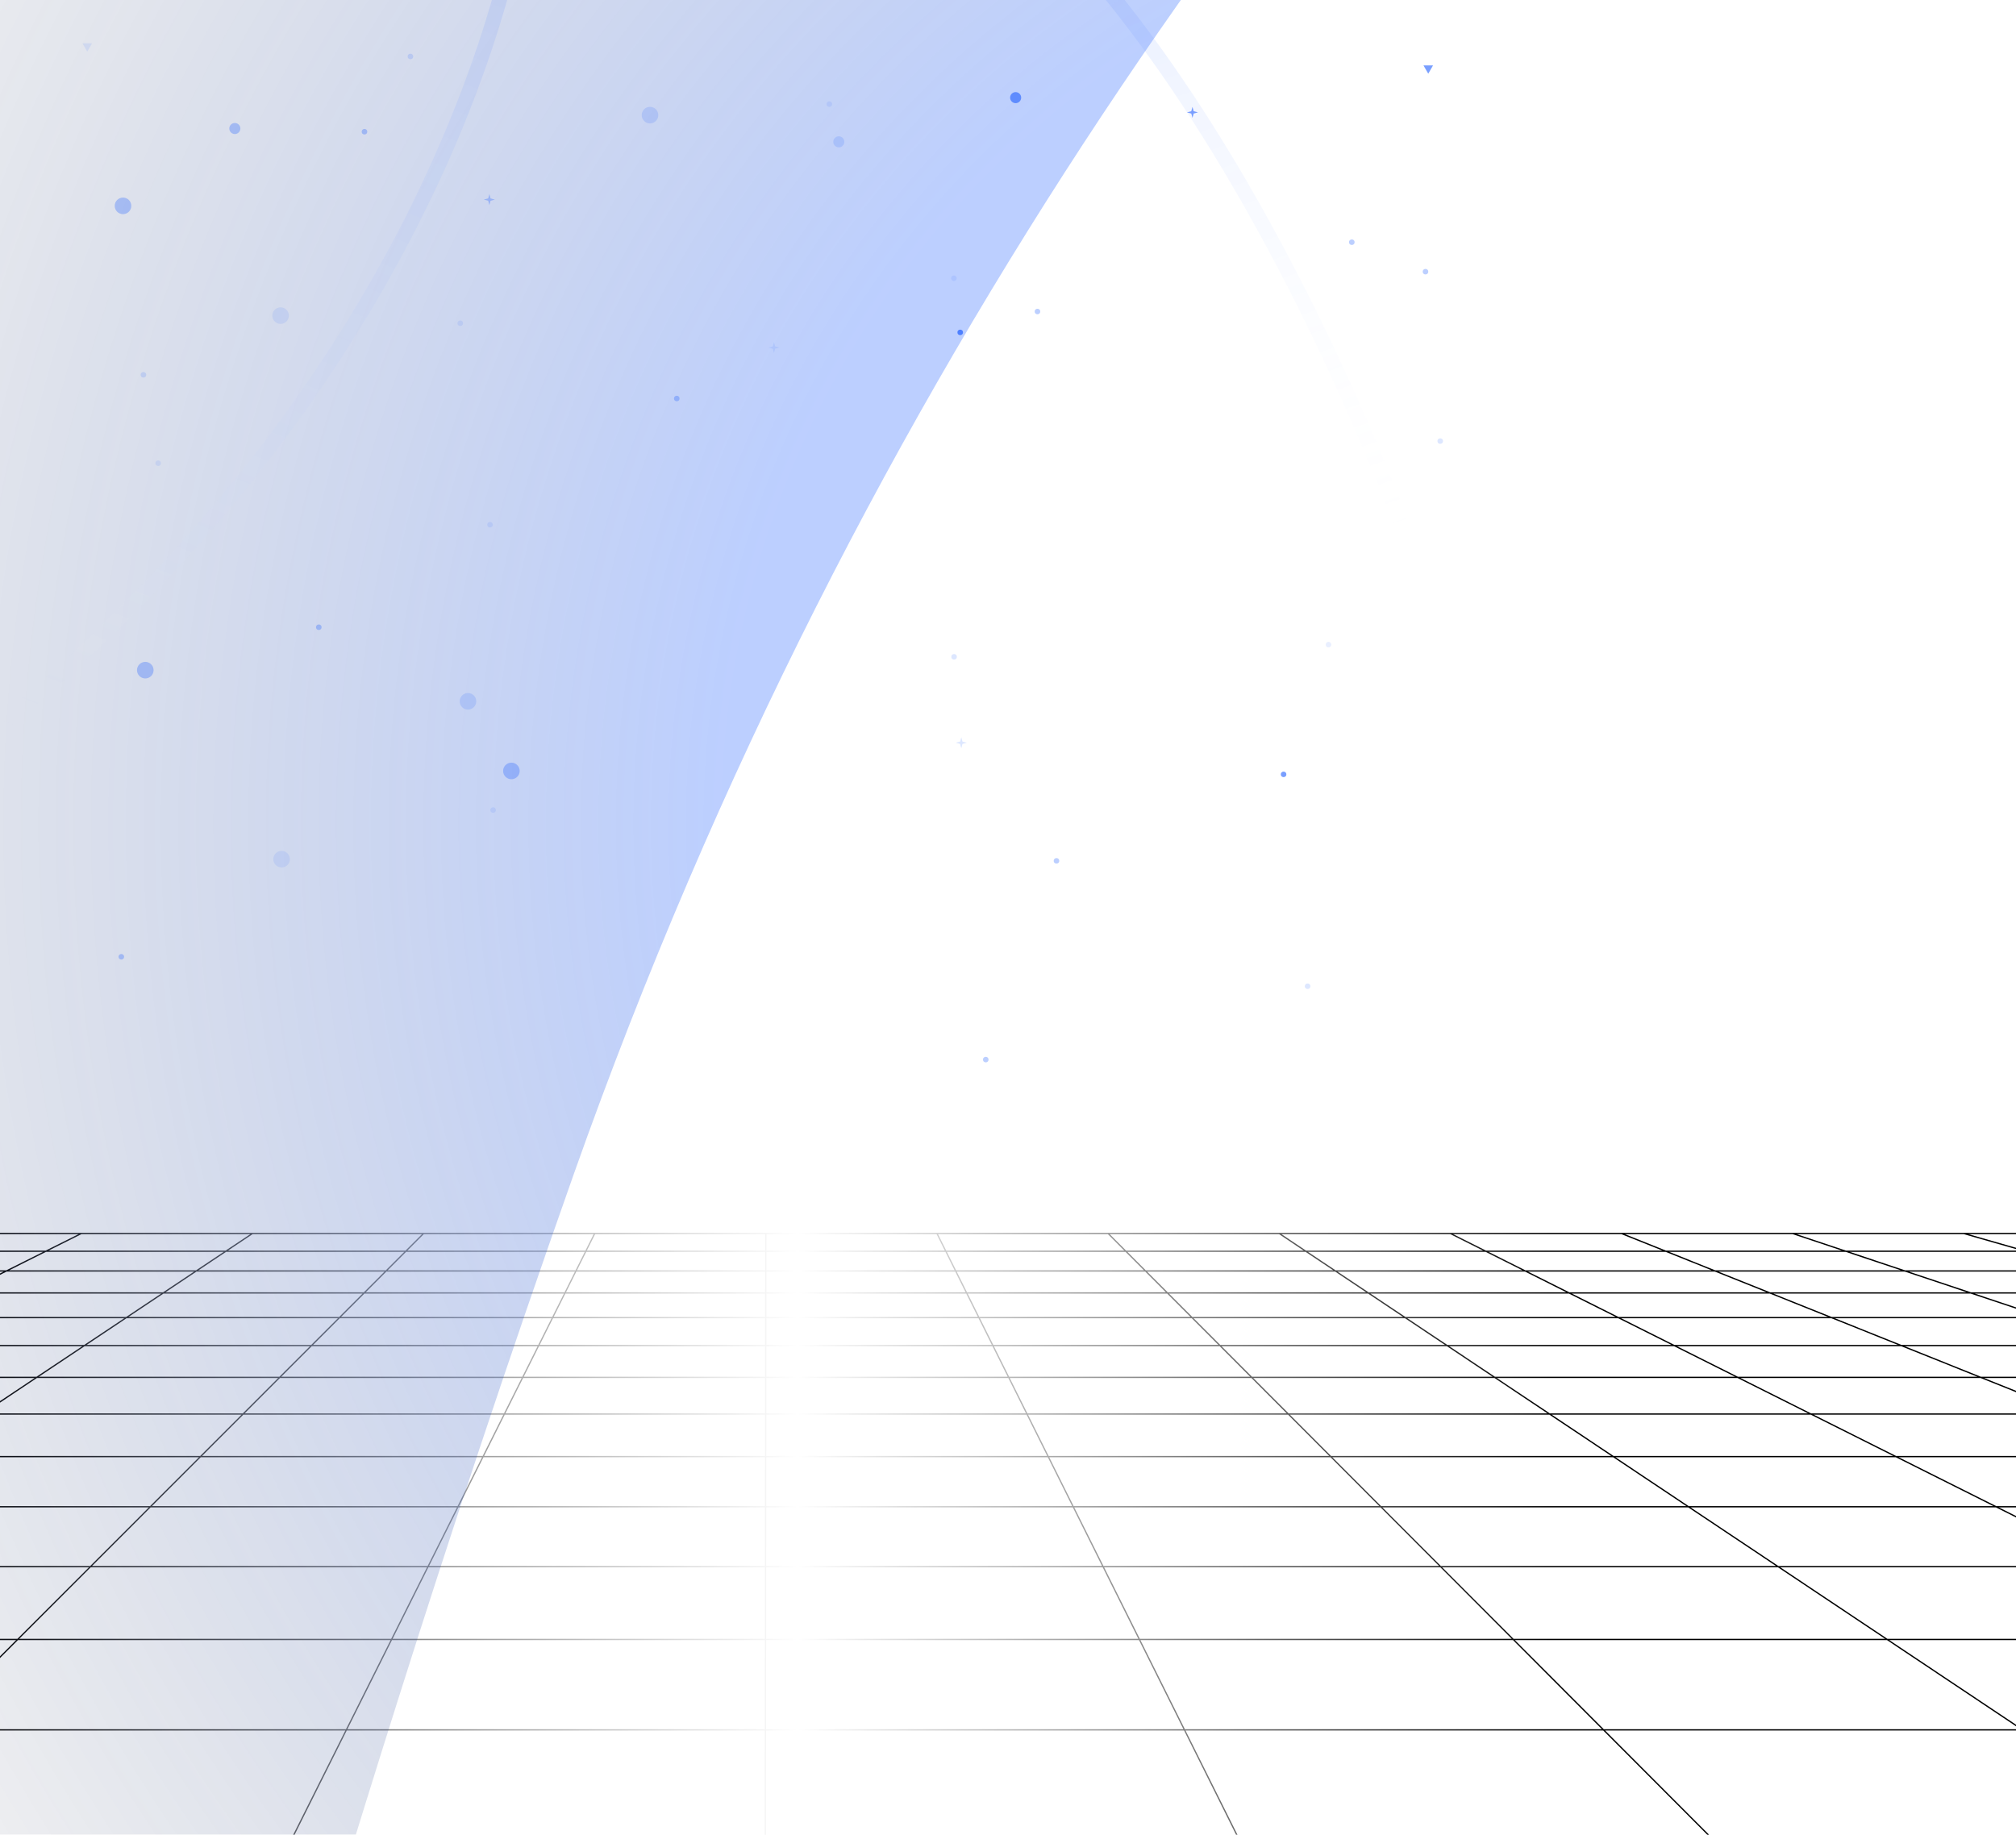 <svg width="624" height="568" viewBox="0 0 624 568" fill="none" xmlns="http://www.w3.org/2000/svg">
<path d="M131.114 381.665H752.816C752.926 381.665 753.015 381.755 753.015 381.865C753.014 381.975 752.926 382.064 752.816 382.064H715.572L738.5 387.167H752.816C752.926 387.167 753.015 387.257 753.015 387.367C753.015 387.477 752.926 387.566 752.816 387.566H740.295L752.859 390.362C752.966 390.386 753.034 390.493 753.01 390.6C752.986 390.708 752.879 390.776 752.772 390.752L738.456 387.566H684.386L707.17 393.27H752.816C752.926 393.271 753.015 393.36 753.015 393.47C753.014 393.58 752.925 393.669 752.816 393.67H708.766L734.362 400.078H752.816C752.926 400.078 753.015 400.168 753.015 400.278C753.015 400.388 752.925 400.477 752.816 400.477H735.957L752.863 404.71C752.97 404.736 753.036 404.845 753.009 404.952C752.982 405.059 752.874 405.124 752.767 405.097L734.313 400.477H673.588L698.899 407.72H752.816C752.925 407.721 753.015 407.811 753.015 407.921C753.015 408.031 752.926 408.12 752.816 408.12H700.294L729.106 416.365H752.816C752.926 416.365 753.015 416.455 753.015 416.565C753.015 416.675 752.926 416.764 752.816 416.764H730.501L752.87 423.166C752.976 423.196 753.037 423.307 753.007 423.413C752.977 423.519 752.867 423.58 752.761 423.55L729.051 416.764H660.013L688.347 426.224H752.816C752.926 426.225 753.015 426.315 753.015 426.425C753.015 426.535 752.926 426.624 752.816 426.624H689.543L722.314 437.565H752.816C752.926 437.565 753.015 437.655 753.015 437.765C753.014 437.875 752.925 437.964 752.816 437.965H723.51L752.879 447.77C752.983 447.805 753.039 447.918 753.005 448.022C752.97 448.127 752.857 448.183 752.752 448.148L722.25 437.965H642.445L674.359 450.751H752.816C752.926 450.751 753.015 450.841 753.015 450.951C753.015 451.061 752.926 451.15 752.816 451.15H675.357L713.101 466.272H752.816C752.926 466.272 753.015 466.362 753.015 466.472C753.015 466.582 752.926 466.671 752.816 466.672H714.098L752.89 482.214C752.992 482.255 753.042 482.371 753.001 482.473C752.96 482.576 752.844 482.625 752.741 482.584L713.025 466.672H618.686L654.911 484.816H752.816C752.926 484.816 753.015 484.906 753.015 485.016C753.014 485.126 752.925 485.215 752.816 485.216H655.709L699.913 507.356H752.816C752.926 507.356 753.015 507.446 753.015 507.556C753.015 507.666 752.925 507.755 752.816 507.756H700.711L752.905 533.898C753.004 533.948 753.043 534.068 752.994 534.167C752.945 534.265 752.825 534.305 752.727 534.256L699.818 507.756H584.792L626.089 535.339H752.816C752.926 535.339 753.015 535.429 753.015 535.539C753.015 535.649 752.925 535.738 752.816 535.738H626.687L679.487 571.005H752.816C752.926 571.005 753.015 571.095 753.015 571.205C753.015 571.315 752.926 571.404 752.816 571.404H680.085L749.88 618.021H752.816C752.926 618.021 753.015 618.111 753.015 618.221C753.015 618.331 752.925 618.42 752.816 618.421H750.478L752.927 620.056C753.018 620.118 753.042 620.241 752.982 620.333C752.92 620.424 752.797 620.449 752.705 620.388L749.759 618.421H579.311L643.592 682.84H752.816C752.926 682.84 753.015 682.93 753.015 683.04C753.015 683.15 752.926 683.239 752.816 683.239H643.99L751.851 791.332C751.868 791.349 751.88 791.369 751.89 791.39C751.902 791.416 751.909 791.444 751.909 791.474C751.909 791.504 751.9 791.531 751.889 791.556C751.881 791.573 751.87 791.588 751.858 791.602C751.851 791.61 751.844 791.617 751.836 791.624C751.823 791.634 751.81 791.643 751.796 791.65C751.77 791.663 751.741 791.673 751.71 791.674H-278.319C-278.35 791.674 -278.379 791.665 -278.405 791.653C-278.426 791.644 -278.445 791.631 -278.462 791.614C-278.485 791.591 -278.499 791.562 -278.509 791.533C-278.513 791.52 -278.516 791.506 -278.517 791.492C-278.519 791.478 -278.518 791.465 -278.516 791.452C-278.515 791.44 -278.513 791.428 -278.51 791.417C-278.501 791.386 -278.486 791.356 -278.462 791.332L-170.417 683.239H-278.539C-278.649 683.239 -278.738 683.15 -278.738 683.04C-278.738 682.93 -278.649 682.84 -278.539 682.84H-170.017L-105.627 618.421H-276.074L-278.43 619.992C-278.521 620.053 -278.645 620.029 -278.706 619.937C-278.767 619.846 -278.742 619.721 -278.65 619.66L-276.793 618.421H-278.539C-278.649 618.421 -278.738 618.331 -278.738 618.221C-278.738 618.111 -278.649 618.021 -278.539 618.021H-276.194L-206.319 571.404H-278.539C-278.649 571.404 -278.738 571.315 -278.738 571.205C-278.738 571.095 -278.649 571.005 -278.539 571.005H-205.72L-152.858 535.738H-278.539C-278.649 535.738 -278.738 535.649 -278.738 535.539C-278.738 535.429 -278.649 535.339 -278.539 535.339H-152.26L-110.915 507.756H-225.942L-278.45 534.032C-278.549 534.081 -278.668 534.041 -278.718 533.943C-278.767 533.845 -278.726 533.725 -278.628 533.676L-226.833 507.756H-278.539C-278.649 507.756 -278.738 507.666 -278.738 507.556C-278.738 507.446 -278.649 507.356 -278.539 507.356H-226.035L-181.792 485.216H-278.539C-278.649 485.216 -278.738 485.126 -278.738 485.016C-278.738 484.906 -278.649 484.816 -278.539 484.816H-180.994L-144.736 466.672H-239.069L-278.465 482.445C-278.567 482.486 -278.684 482.436 -278.725 482.334C-278.765 482.232 -278.715 482.116 -278.613 482.075L-240.142 466.672H-278.539C-278.649 466.672 -278.738 466.583 -278.738 466.472C-278.738 466.362 -278.649 466.272 -278.539 466.272H-239.144L-201.376 451.15H-278.539C-278.649 451.15 -278.738 451.061 -278.738 450.951C-278.738 450.841 -278.649 450.751 -278.539 450.751H-200.379L-168.444 437.965H-248.258L-278.476 448.048C-278.581 448.083 -278.694 448.026 -278.729 447.922C-278.764 447.817 -278.708 447.705 -278.603 447.67L-249.517 437.965H-278.539C-278.649 437.965 -278.738 437.875 -278.738 437.765C-278.738 437.655 -278.649 437.565 -278.539 437.565H-248.321L-215.53 426.624H-278.539C-278.649 426.624 -278.738 426.535 -278.738 426.425C-278.738 426.314 -278.649 426.224 -278.539 426.224H-214.333L-185.981 416.764H-255.024L-278.485 423.474C-278.591 423.505 -278.702 423.444 -278.732 423.338C-278.763 423.232 -278.701 423.121 -278.595 423.091L-256.476 416.764H-278.539C-278.649 416.764 -278.738 416.675 -278.738 416.565C-278.738 416.455 -278.649 416.365 -278.539 416.365H-255.08L-226.252 408.12H-278.539C-278.649 408.12 -278.738 408.031 -278.738 407.921C-278.738 407.811 -278.649 407.72 -278.539 407.72H-224.855L-199.53 400.477H-260.248L-278.491 405.043C-278.598 405.069 -278.707 405.004 -278.733 404.897C-278.76 404.791 -278.695 404.683 -278.589 404.656L-261.891 400.477H-278.539C-278.649 400.477 -278.738 400.388 -278.738 400.278C-278.738 400.168 -278.649 400.078 -278.539 400.078H-260.295L-234.688 393.67H-278.539C-278.649 393.67 -278.738 393.58 -278.738 393.47C-278.738 393.36 -278.649 393.27 -278.539 393.27H-233.093L-210.3 387.566H-264.372L-278.497 390.709C-278.604 390.732 -278.711 390.665 -278.735 390.557C-278.759 390.45 -278.691 390.343 -278.583 390.319L-266.211 387.566H-278.539C-278.649 387.566 -278.738 387.477 -278.738 387.367C-278.738 387.257 -278.649 387.167 -278.539 387.167H-264.416L-241.483 382.064H-278.539C-278.649 382.064 -278.738 381.975 -278.738 381.865C-278.738 381.755 -278.649 381.665 -278.539 381.665H-239.674C-239.668 381.664 -239.662 381.665 -239.656 381.665H131.105C131.108 381.665 131.111 381.665 131.114 381.665ZM-277.839 791.274H-20.938L33.103 683.239H-169.85L-277.839 791.274ZM-20.491 791.274H236.493L236.587 683.239H33.55L-20.491 791.274ZM236.893 791.274H493.881L440.026 683.239H236.986L236.893 791.274ZM494.326 791.274H751.229L643.426 683.239H440.472L494.326 791.274ZM-169.451 682.84H33.303L65.526 618.421H-105.06L-169.451 682.84ZM33.749 682.84H236.587L236.643 618.421H65.973L33.749 682.84ZM236.986 682.84H439.827L407.715 618.421H237.042L236.986 682.84ZM440.273 682.84H643.027L578.747 618.421H408.16L440.273 682.84ZM-205.6 571.404L-275.475 618.021H-105.227L-58.631 571.404H-205.6ZM-58.064 571.404L-104.661 618.021H65.726L89.044 571.404H-58.064ZM89.49 571.404L66.172 618.021H236.643L236.683 571.404H89.49ZM237.082 571.404L237.042 618.021H407.516L384.278 571.404H237.082ZM384.724 571.404L407.961 618.021H578.349L531.832 571.404H384.724ZM532.396 571.404L578.912 618.021H749.161L679.366 571.404H532.396ZM-205.001 571.005H-58.231L-22.98 535.738H-152.14L-205.001 571.005ZM-57.665 571.005H89.244L106.885 535.738H-22.414L-57.665 571.005ZM89.691 571.005H236.684L236.714 535.738H107.331L89.691 571.005ZM237.083 571.005H384.079L366.499 535.738H237.113L237.083 571.005ZM384.525 571.005H531.433L496.242 535.738H366.944L384.525 571.005ZM531.996 571.005H678.769L625.968 535.738H496.806L531.996 571.005ZM-151.541 535.339H-22.581L4.989 507.756H-110.196L-151.541 535.339ZM-22.015 535.339H107.084L120.882 507.756H5.556L-22.015 535.339ZM107.53 535.339H236.714L236.738 507.756H121.328L107.53 535.339ZM237.113 535.339H366.3L352.55 507.756H237.138L237.113 535.339ZM366.745 535.339H495.843L468.319 507.756H352.995L366.745 535.339ZM496.406 535.339H625.369L584.072 507.756H468.883L496.406 535.339ZM-225.144 507.356H-110.316L-77.129 485.216H-180.901L-225.144 507.356ZM-109.598 507.356H5.389L27.52 485.216H-76.41L-109.598 507.356ZM5.955 507.356H121.082L132.157 485.216H28.086L5.955 507.356ZM121.528 507.356H236.738L236.758 485.216H132.604L121.528 507.356ZM237.138 507.356H352.351L341.314 485.216H237.157L237.138 507.356ZM352.796 507.356H467.921L445.828 485.216H341.759L352.796 507.356ZM468.484 507.356H583.474L550.325 485.216H446.392L468.484 507.356ZM584.193 507.356H699.021L654.817 485.216H551.045L584.193 507.356ZM-180.103 484.816H-76.53L-49.333 466.672H-143.846L-180.103 484.816ZM-75.811 484.816H27.919L46.056 466.672H-48.614L-75.811 484.816ZM28.485 484.816H132.358L141.434 466.672H46.622L28.485 484.816ZM132.804 484.816H236.758L236.774 466.672H141.88L132.804 484.816ZM237.157 484.816H341.114L332.069 466.672H237.173L237.157 484.816ZM341.56 484.816H445.43L427.324 466.672H332.515L341.56 484.816ZM445.993 484.816H549.728L522.562 466.672H427.888L445.993 484.816ZM550.447 484.816H654.02L617.793 466.672H523.281L550.447 484.816ZM-238.071 466.272H-143.938L-113.721 451.15H-200.303L-238.071 466.272ZM-143.048 466.272H-48.734L-26.067 451.15H-112.83L-143.048 466.272ZM-48.016 466.272H46.455L61.57 451.15H-25.349L-48.016 466.272ZM47.022 466.272H141.633L149.197 451.15H62.137L47.022 466.272ZM142.079 466.272H236.775L236.787 451.15H149.644L142.079 466.272ZM237.174 466.272H331.87L324.332 451.15H237.187L237.174 466.272ZM332.316 466.272H426.926L411.836 451.15H324.777L332.316 466.272ZM427.489 466.272H521.964L499.323 451.15H412.4L427.489 466.272ZM522.684 466.272H616.995L586.804 451.15H500.043L522.684 466.272ZM617.888 466.272H712.027L674.283 451.15H587.696L617.888 466.272ZM-199.306 450.751H-112.923L-87.373 437.965H-167.371L-199.306 450.751ZM-112.031 450.751H-25.469L-6.304 437.965H-86.481L-112.031 450.751ZM-24.75 450.751H61.97L74.75 437.965H-5.585L-24.75 450.751ZM62.536 450.751H149.398L155.793 437.965H75.317L62.536 450.751ZM149.844 450.751H236.788L236.799 437.965H156.239L149.844 450.751ZM237.188 450.751H324.133L317.759 437.965H237.198L237.188 450.751ZM324.578 450.751H411.438L398.679 437.965H318.204L324.578 450.751ZM412.001 450.751H498.726L479.582 437.965H399.242L412.001 450.751ZM499.445 450.751H586.007L560.479 437.965H480.302L499.445 450.751ZM586.9 450.751H673.286L641.372 437.965H561.371L586.9 450.751ZM-247.06 437.565H-167.447L-140.12 426.624H-214.269L-247.06 437.565ZM-166.373 437.565H-86.575L-64.711 426.624H-139.046L-166.373 437.565ZM-85.683 437.565H-5.705L10.695 426.624H-63.819L-85.683 437.565ZM-4.986 437.565H75.15L86.086 426.624H11.414L-4.986 437.565ZM75.716 437.565H155.993L161.466 426.624H86.653L75.716 437.565ZM156.439 437.565H236.8L236.809 426.624H161.911L156.439 437.565ZM237.199 437.565H317.56L312.106 426.624H237.208L237.199 437.565ZM318.005 437.565H398.28L387.362 426.624H312.551L318.005 437.565ZM398.844 437.565H478.984L462.604 426.624H387.926L398.844 437.565ZM479.704 437.565H559.681L537.836 426.624H463.323L479.704 437.565ZM560.573 437.565H640.375L613.066 426.624H538.729L560.573 437.565ZM641.448 437.565H721.054L688.282 426.624H614.139L641.448 437.565ZM-213.072 426.224H-139.123L-115.496 416.764H-184.721L-213.072 426.224ZM-138.049 426.224H-63.913L-45.01 416.764H-114.422L-138.049 426.224ZM-63.021 426.224H11.294L25.474 416.764H-44.118L-63.021 426.224ZM12.013 426.224H86.486L95.942 416.764H26.192L12.013 426.224ZM87.052 426.224H161.666L166.398 416.764H96.508L87.052 426.224ZM162.111 426.224H236.81L236.817 416.764H166.843L162.111 426.224ZM237.209 426.224H311.906L307.191 416.764H237.217L237.209 426.224ZM312.352 426.224H386.964L377.524 416.764H307.636L312.352 426.224ZM387.527 426.224H462.005L447.842 416.764H378.088L387.527 426.224ZM462.725 426.224H537.038L518.151 416.764H448.562L462.725 426.224ZM537.931 426.224H612.068L588.456 416.764H519.044L537.931 426.224ZM613.142 426.224H687.086L658.752 416.764H589.529L613.142 426.224ZM-253.628 416.365H-184.785L-160.074 408.12H-224.799L-253.628 416.365ZM-183.524 416.365H-114.498L-93.905 408.12H-158.813L-183.524 416.365ZM-113.424 416.365H-44.211L-27.735 408.12H-92.831L-113.424 416.365ZM-43.319 416.365H26.072L38.431 408.12H-26.844L-43.319 416.365ZM26.791 416.365H96.341L104.582 408.12H39.15L26.791 416.365ZM96.907 416.365H166.598L170.722 408.12H105.149L96.907 416.365ZM167.043 416.365H236.818L236.825 408.12H171.167L167.043 416.365ZM237.218 416.365H306.991L302.881 408.12H237.225L237.218 416.365ZM307.438 416.365H377.125L368.898 408.12H303.327L307.438 416.365ZM377.69 416.365H447.244L434.9 408.12H369.462L377.69 416.365ZM447.964 416.365H517.355L500.893 408.12H435.619L447.964 416.365ZM518.247 416.365H587.46L566.88 408.12H501.785L518.247 416.365ZM588.533 416.365H657.556L632.86 408.12H567.953L588.533 416.365ZM658.817 416.365H727.654L698.843 408.12H634.121L658.817 416.365ZM-223.402 407.72H-158.878L-137.17 400.477H-198.077L-223.402 407.72ZM-157.616 407.72H-92.908L-74.817 400.477H-135.908L-157.616 407.72ZM-91.834 407.72H-26.937L-12.464 400.477H-73.743L-91.834 407.72ZM-26.045 407.72H39.03L49.887 400.477H-11.571L-26.045 407.72ZM39.749 407.72H104.981L112.221 400.477H50.606L39.749 407.72ZM105.547 407.72H170.922L174.545 400.477H112.787L105.547 407.72ZM171.367 407.72H236.826L236.832 400.477H174.99L171.367 407.72ZM237.226 407.72H302.682L299.071 400.477H237.232L237.226 407.72ZM303.128 407.72H368.499L361.272 400.477H299.518L303.128 407.72ZM369.064 407.72H434.302L423.457 400.477H361.836L369.064 407.72ZM435.022 407.72H500.095L485.634 400.477H424.177L435.022 407.72ZM500.987 407.72H565.883L547.804 400.477H486.526L500.987 407.72ZM566.957 407.72H631.664L609.97 400.477H548.878L566.957 407.72ZM632.925 407.72H697.446L672.136 400.477H611.231L632.925 407.72ZM-258.652 400.078H-198.134L-175.728 393.67H-233.046L-258.652 400.078ZM-196.681 400.078H-135.974L-116.768 393.67H-174.275L-196.681 400.078ZM-134.711 400.078H-73.82L-57.815 393.67H-115.506L-134.711 400.078ZM-72.745 400.078H-11.666L1.14 393.67H-56.74L-72.745 400.078ZM-10.773 400.078H50.486L60.091 393.67H2.032L-10.773 400.078ZM51.204 400.078H112.62L119.025 393.67H60.81L51.204 400.078ZM113.187 400.078H174.745L177.951 393.67H119.592L113.187 400.078ZM175.191 400.078H236.832L236.838 393.67H178.397L175.191 400.078ZM237.232 400.078H298.872L295.678 393.67H237.237L237.232 400.078ZM299.318 400.078H360.873L354.479 393.67H296.124L299.318 400.078ZM361.438 400.078H422.859L413.265 393.67H355.043L361.438 400.078ZM423.579 400.078H484.836L472.042 393.67H413.984L423.579 400.078ZM485.73 400.078H546.807L530.812 393.67H472.936L485.73 400.078ZM547.881 400.078H608.774L589.58 393.67H531.886L547.881 400.078ZM610.034 400.078H670.74L648.347 393.67H590.841L610.034 400.078ZM672.192 400.078H732.718L707.122 393.67H649.8L672.192 400.078ZM-231.45 393.27H-174.332L-154.389 387.566H-208.657L-231.45 393.27ZM-172.879 393.27H-115.571L-98.477 387.566H-152.934L-172.879 393.27ZM-114.308 393.27H-56.817L-42.571 387.566H-97.214L-114.308 393.27ZM-55.742 393.27H1.938L13.336 387.566H-41.496L-55.742 393.27ZM2.83 393.27H60.69L69.239 387.566H14.229L2.83 393.27ZM61.408 393.27H119.425L125.127 387.566H69.958L61.408 393.27ZM119.991 393.27H178.15L181.004 387.566H125.692L119.991 393.27ZM178.596 393.27H236.838L236.843 387.566H181.449L178.596 393.27ZM237.237 393.27H295.479L292.635 387.566H237.242L237.237 393.27ZM295.925 393.27H354.08L348.389 387.566H293.081L295.925 393.27ZM354.645 393.27H412.667L404.127 387.566H348.952L354.645 393.27ZM413.387 393.27H471.244L459.856 387.566H404.847L413.387 393.27ZM472.138 393.27H529.815L515.577 387.566H460.749L472.138 393.27ZM530.889 393.27H588.384L571.299 387.566H516.651L530.889 393.27ZM589.645 393.27H646.951L627.019 387.566H572.561L589.645 393.27ZM648.404 393.27H705.526L682.743 387.566H628.472L648.404 393.27ZM-262.576 387.167H-208.704L-188.314 382.064H-239.641L-262.576 387.167ZM-207.06 387.167H-152.992L-135.152 382.064H-186.672L-207.06 387.167ZM-151.538 387.167H-97.279L-81.987 382.064H-133.697L-151.538 387.167ZM-96.016 387.167H-41.573L-28.83 382.064H-80.725L-96.016 387.167ZM-40.498 387.167H14.134L24.33 382.064H-27.754L-40.498 387.167ZM15.027 387.167H69.838L77.486 382.064H25.223L15.027 387.167ZM70.558 387.167H125.525L130.626 382.064H78.206L70.558 387.167ZM126.092 387.167H181.203L183.756 382.064H131.192L126.092 387.167ZM181.649 387.167H236.843L236.848 382.064H184.201L181.649 387.167ZM237.242 387.167H292.436L289.893 382.064H237.247L237.242 387.167ZM292.882 387.167H347.99L342.899 382.064H290.339L292.882 387.167ZM348.554 387.167H403.528L395.889 382.064H343.462L348.554 387.167ZM404.248 387.167H459.059L448.871 382.064H396.609L404.248 387.167ZM459.952 387.167H514.58L501.844 382.064H449.765L459.952 387.167ZM515.654 387.167H570.103L554.819 382.064H502.919L515.654 387.167ZM571.364 387.167H625.623L607.792 382.064H556.081L571.364 387.167ZM627.076 387.167H681.148L660.767 382.064H609.246L627.076 387.167ZM682.79 387.167H736.661L713.731 382.064H662.409L682.79 387.167Z" fill="url(#paint0_linear_1084_2725)" fill-opacity="0.7"/>
<path d="M131.114 381.665H752.816C752.926 381.665 753.015 381.755 753.015 381.865C753.014 381.975 752.926 382.064 752.816 382.064H715.572L738.5 387.167H752.816C752.926 387.167 753.015 387.257 753.015 387.367C753.015 387.477 752.926 387.566 752.816 387.566H740.295L752.859 390.362C752.966 390.386 753.034 390.493 753.01 390.6C752.986 390.708 752.879 390.776 752.772 390.752L738.456 387.566H684.386L707.17 393.27H752.816C752.926 393.271 753.015 393.36 753.015 393.47C753.014 393.58 752.925 393.669 752.816 393.67H708.766L734.362 400.078H752.816C752.926 400.078 753.015 400.168 753.015 400.278C753.015 400.388 752.925 400.477 752.816 400.477H735.957L752.863 404.71C752.97 404.736 753.036 404.845 753.009 404.952C752.982 405.059 752.874 405.124 752.767 405.097L734.313 400.477H673.588L698.899 407.72H752.816C752.925 407.721 753.015 407.811 753.015 407.921C753.015 408.031 752.926 408.12 752.816 408.12H700.294L729.106 416.365H752.816C752.926 416.365 753.015 416.455 753.015 416.565C753.015 416.675 752.926 416.764 752.816 416.764H730.501L752.87 423.166C752.976 423.196 753.037 423.307 753.007 423.413C752.977 423.519 752.867 423.58 752.761 423.55L729.051 416.764H660.013L688.347 426.224H752.816C752.926 426.225 753.015 426.315 753.015 426.425C753.015 426.535 752.926 426.624 752.816 426.624H689.543L722.314 437.565H752.816C752.926 437.565 753.015 437.655 753.015 437.765C753.014 437.875 752.925 437.964 752.816 437.965H723.51L752.879 447.77C752.983 447.805 753.039 447.918 753.005 448.022C752.97 448.127 752.857 448.183 752.752 448.148L722.25 437.965H642.445L674.359 450.751H752.816C752.926 450.751 753.015 450.841 753.015 450.951C753.015 451.061 752.926 451.15 752.816 451.15H675.357L713.101 466.272H752.816C752.926 466.272 753.015 466.362 753.015 466.472C753.015 466.582 752.926 466.671 752.816 466.672H714.098L752.89 482.214C752.992 482.255 753.042 482.371 753.001 482.473C752.96 482.576 752.844 482.625 752.741 482.584L713.025 466.672H618.686L654.911 484.816H752.816C752.926 484.816 753.015 484.906 753.015 485.016C753.014 485.126 752.925 485.215 752.816 485.216H655.709L699.913 507.356H752.816C752.926 507.356 753.015 507.446 753.015 507.556C753.015 507.666 752.925 507.755 752.816 507.756H700.711L752.905 533.898C753.004 533.948 753.043 534.068 752.994 534.167C752.945 534.265 752.825 534.305 752.727 534.256L699.818 507.756H584.792L626.089 535.339H752.816C752.926 535.339 753.015 535.429 753.015 535.539C753.015 535.649 752.925 535.738 752.816 535.738H626.687L679.487 571.005H752.816C752.926 571.005 753.015 571.095 753.015 571.205C753.015 571.315 752.926 571.404 752.816 571.404H680.085L749.88 618.021H752.816C752.926 618.021 753.015 618.111 753.015 618.221C753.015 618.331 752.925 618.42 752.816 618.421H750.478L752.927 620.056C753.018 620.118 753.042 620.241 752.982 620.333C752.92 620.424 752.797 620.449 752.705 620.388L749.759 618.421H579.311L643.592 682.84H752.816C752.926 682.84 753.015 682.93 753.015 683.04C753.015 683.15 752.926 683.239 752.816 683.239H643.99L751.851 791.332C751.868 791.349 751.88 791.369 751.89 791.39C751.902 791.416 751.909 791.444 751.909 791.474C751.909 791.504 751.9 791.531 751.889 791.556C751.881 791.573 751.87 791.588 751.858 791.602C751.851 791.61 751.844 791.617 751.836 791.624C751.823 791.634 751.81 791.643 751.796 791.65C751.77 791.663 751.741 791.673 751.71 791.674H-278.319C-278.35 791.674 -278.379 791.665 -278.405 791.653C-278.426 791.644 -278.445 791.631 -278.462 791.614C-278.485 791.591 -278.499 791.562 -278.509 791.533C-278.513 791.52 -278.516 791.506 -278.517 791.492C-278.519 791.478 -278.518 791.465 -278.516 791.452C-278.515 791.44 -278.513 791.428 -278.51 791.417C-278.501 791.386 -278.486 791.356 -278.462 791.332L-170.417 683.239H-278.539C-278.649 683.239 -278.738 683.15 -278.738 683.04C-278.738 682.93 -278.649 682.84 -278.539 682.84H-170.017L-105.627 618.421H-276.074L-278.43 619.992C-278.521 620.053 -278.645 620.029 -278.706 619.937C-278.767 619.846 -278.742 619.721 -278.65 619.66L-276.793 618.421H-278.539C-278.649 618.421 -278.738 618.331 -278.738 618.221C-278.738 618.111 -278.649 618.021 -278.539 618.021H-276.194L-206.319 571.404H-278.539C-278.649 571.404 -278.738 571.315 -278.738 571.205C-278.738 571.095 -278.649 571.005 -278.539 571.005H-205.72L-152.858 535.738H-278.539C-278.649 535.738 -278.738 535.649 -278.738 535.539C-278.738 535.429 -278.649 535.339 -278.539 535.339H-152.26L-110.915 507.756H-225.942L-278.45 534.032C-278.549 534.081 -278.668 534.041 -278.718 533.943C-278.767 533.845 -278.726 533.725 -278.628 533.676L-226.833 507.756H-278.539C-278.649 507.756 -278.738 507.666 -278.738 507.556C-278.738 507.446 -278.649 507.356 -278.539 507.356H-226.035L-181.792 485.216H-278.539C-278.649 485.216 -278.738 485.126 -278.738 485.016C-278.738 484.906 -278.649 484.816 -278.539 484.816H-180.994L-144.736 466.672H-239.069L-278.465 482.445C-278.567 482.486 -278.684 482.436 -278.725 482.334C-278.765 482.232 -278.715 482.116 -278.613 482.075L-240.142 466.672H-278.539C-278.649 466.672 -278.738 466.583 -278.738 466.472C-278.738 466.362 -278.649 466.272 -278.539 466.272H-239.144L-201.376 451.15H-278.539C-278.649 451.15 -278.738 451.061 -278.738 450.951C-278.738 450.841 -278.649 450.751 -278.539 450.751H-200.379L-168.444 437.965H-248.258L-278.476 448.048C-278.581 448.083 -278.694 448.026 -278.729 447.922C-278.764 447.817 -278.708 447.705 -278.603 447.67L-249.517 437.965H-278.539C-278.649 437.965 -278.738 437.875 -278.738 437.765C-278.738 437.655 -278.649 437.565 -278.539 437.565H-248.321L-215.53 426.624H-278.539C-278.649 426.624 -278.738 426.535 -278.738 426.425C-278.738 426.314 -278.649 426.224 -278.539 426.224H-214.333L-185.981 416.764H-255.024L-278.485 423.474C-278.591 423.505 -278.702 423.444 -278.732 423.338C-278.763 423.232 -278.701 423.121 -278.595 423.091L-256.476 416.764H-278.539C-278.649 416.764 -278.738 416.675 -278.738 416.565C-278.738 416.455 -278.649 416.365 -278.539 416.365H-255.08L-226.252 408.12H-278.539C-278.649 408.12 -278.738 408.031 -278.738 407.921C-278.738 407.811 -278.649 407.72 -278.539 407.72H-224.855L-199.53 400.477H-260.248L-278.491 405.043C-278.598 405.069 -278.707 405.004 -278.733 404.897C-278.76 404.791 -278.695 404.683 -278.589 404.656L-261.891 400.477H-278.539C-278.649 400.477 -278.738 400.388 -278.738 400.278C-278.738 400.168 -278.649 400.078 -278.539 400.078H-260.295L-234.688 393.67H-278.539C-278.649 393.67 -278.738 393.58 -278.738 393.47C-278.738 393.36 -278.649 393.27 -278.539 393.27H-233.093L-210.3 387.566H-264.372L-278.497 390.709C-278.604 390.732 -278.711 390.665 -278.735 390.557C-278.759 390.45 -278.691 390.343 -278.583 390.319L-266.211 387.566H-278.539C-278.649 387.566 -278.738 387.477 -278.738 387.367C-278.738 387.257 -278.649 387.167 -278.539 387.167H-264.416L-241.483 382.064H-278.539C-278.649 382.064 -278.738 381.975 -278.738 381.865C-278.738 381.755 -278.649 381.665 -278.539 381.665H-239.674C-239.668 381.664 -239.662 381.665 -239.656 381.665H131.105C131.108 381.665 131.111 381.665 131.114 381.665ZM-277.839 791.274H-20.938L33.103 683.239H-169.85L-277.839 791.274ZM-20.491 791.274H236.493L236.587 683.239H33.55L-20.491 791.274ZM236.893 791.274H493.881L440.026 683.239H236.986L236.893 791.274ZM494.326 791.274H751.229L643.426 683.239H440.472L494.326 791.274ZM-169.451 682.84H33.303L65.526 618.421H-105.06L-169.451 682.84ZM33.749 682.84H236.587L236.643 618.421H65.973L33.749 682.84ZM236.986 682.84H439.827L407.715 618.421H237.042L236.986 682.84ZM440.273 682.84H643.027L578.747 618.421H408.16L440.273 682.84ZM-205.6 571.404L-275.475 618.021H-105.227L-58.631 571.404H-205.6ZM-58.064 571.404L-104.661 618.021H65.726L89.044 571.404H-58.064ZM89.49 571.404L66.172 618.021H236.643L236.683 571.404H89.49ZM237.082 571.404L237.042 618.021H407.516L384.278 571.404H237.082ZM384.724 571.404L407.961 618.021H578.349L531.832 571.404H384.724ZM532.396 571.404L578.912 618.021H749.161L679.366 571.404H532.396ZM-205.001 571.005H-58.231L-22.98 535.738H-152.14L-205.001 571.005ZM-57.665 571.005H89.244L106.885 535.738H-22.414L-57.665 571.005ZM89.691 571.005H236.684L236.714 535.738H107.331L89.691 571.005ZM237.083 571.005H384.079L366.499 535.738H237.113L237.083 571.005ZM384.525 571.005H531.433L496.242 535.738H366.944L384.525 571.005ZM531.996 571.005H678.769L625.968 535.738H496.806L531.996 571.005ZM-151.541 535.339H-22.581L4.989 507.756H-110.196L-151.541 535.339ZM-22.015 535.339H107.084L120.882 507.756H5.556L-22.015 535.339ZM107.53 535.339H236.714L236.738 507.756H121.328L107.53 535.339ZM237.113 535.339H366.3L352.55 507.756H237.138L237.113 535.339ZM366.745 535.339H495.843L468.319 507.756H352.995L366.745 535.339ZM496.406 535.339H625.369L584.072 507.756H468.883L496.406 535.339ZM-225.144 507.356H-110.316L-77.129 485.216H-180.901L-225.144 507.356ZM-109.598 507.356H5.389L27.52 485.216H-76.41L-109.598 507.356ZM5.955 507.356H121.082L132.157 485.216H28.086L5.955 507.356ZM121.528 507.356H236.738L236.758 485.216H132.604L121.528 507.356ZM237.138 507.356H352.351L341.314 485.216H237.157L237.138 507.356ZM352.796 507.356H467.921L445.828 485.216H341.759L352.796 507.356ZM468.484 507.356H583.474L550.325 485.216H446.392L468.484 507.356ZM584.193 507.356H699.021L654.817 485.216H551.045L584.193 507.356ZM-180.103 484.816H-76.53L-49.333 466.672H-143.846L-180.103 484.816ZM-75.811 484.816H27.919L46.056 466.672H-48.614L-75.811 484.816ZM28.485 484.816H132.358L141.434 466.672H46.622L28.485 484.816ZM132.804 484.816H236.758L236.774 466.672H141.88L132.804 484.816ZM237.157 484.816H341.114L332.069 466.672H237.173L237.157 484.816ZM341.56 484.816H445.43L427.324 466.672H332.515L341.56 484.816ZM445.993 484.816H549.728L522.562 466.672H427.888L445.993 484.816ZM550.447 484.816H654.02L617.793 466.672H523.281L550.447 484.816ZM-238.071 466.272H-143.938L-113.721 451.15H-200.303L-238.071 466.272ZM-143.048 466.272H-48.734L-26.067 451.15H-112.83L-143.048 466.272ZM-48.016 466.272H46.455L61.57 451.15H-25.349L-48.016 466.272ZM47.022 466.272H141.633L149.197 451.15H62.137L47.022 466.272ZM142.079 466.272H236.775L236.787 451.15H149.644L142.079 466.272ZM237.174 466.272H331.87L324.332 451.15H237.187L237.174 466.272ZM332.316 466.272H426.926L411.836 451.15H324.777L332.316 466.272ZM427.489 466.272H521.964L499.323 451.15H412.4L427.489 466.272ZM522.684 466.272H616.995L586.804 451.15H500.043L522.684 466.272ZM617.888 466.272H712.027L674.283 451.15H587.696L617.888 466.272ZM-199.306 450.751H-112.923L-87.373 437.965H-167.371L-199.306 450.751ZM-112.031 450.751H-25.469L-6.304 437.965H-86.481L-112.031 450.751ZM-24.75 450.751H61.97L74.75 437.965H-5.585L-24.75 450.751ZM62.536 450.751H149.398L155.793 437.965H75.317L62.536 450.751ZM149.844 450.751H236.788L236.799 437.965H156.239L149.844 450.751ZM237.188 450.751H324.133L317.759 437.965H237.198L237.188 450.751ZM324.578 450.751H411.438L398.679 437.965H318.204L324.578 450.751ZM412.001 450.751H498.726L479.582 437.965H399.242L412.001 450.751ZM499.445 450.751H586.007L560.479 437.965H480.302L499.445 450.751ZM586.9 450.751H673.286L641.372 437.965H561.371L586.9 450.751ZM-247.06 437.565H-167.447L-140.12 426.624H-214.269L-247.06 437.565ZM-166.373 437.565H-86.575L-64.711 426.624H-139.046L-166.373 437.565ZM-85.683 437.565H-5.705L10.695 426.624H-63.819L-85.683 437.565ZM-4.986 437.565H75.15L86.086 426.624H11.414L-4.986 437.565ZM75.716 437.565H155.993L161.466 426.624H86.653L75.716 437.565ZM156.439 437.565H236.8L236.809 426.624H161.911L156.439 437.565ZM237.199 437.565H317.56L312.106 426.624H237.208L237.199 437.565ZM318.005 437.565H398.28L387.362 426.624H312.551L318.005 437.565ZM398.844 437.565H478.984L462.604 426.624H387.926L398.844 437.565ZM479.704 437.565H559.681L537.836 426.624H463.323L479.704 437.565ZM560.573 437.565H640.375L613.066 426.624H538.729L560.573 437.565ZM641.448 437.565H721.054L688.282 426.624H614.139L641.448 437.565ZM-213.072 426.224H-139.123L-115.496 416.764H-184.721L-213.072 426.224ZM-138.049 426.224H-63.913L-45.01 416.764H-114.422L-138.049 426.224ZM-63.021 426.224H11.294L25.474 416.764H-44.118L-63.021 426.224ZM12.013 426.224H86.486L95.942 416.764H26.192L12.013 426.224ZM87.052 426.224H161.666L166.398 416.764H96.508L87.052 426.224ZM162.111 426.224H236.81L236.817 416.764H166.843L162.111 426.224ZM237.209 426.224H311.906L307.191 416.764H237.217L237.209 426.224ZM312.352 426.224H386.964L377.524 416.764H307.636L312.352 426.224ZM387.527 426.224H462.005L447.842 416.764H378.088L387.527 426.224ZM462.725 426.224H537.038L518.151 416.764H448.562L462.725 426.224ZM537.931 426.224H612.068L588.456 416.764H519.044L537.931 426.224ZM613.142 426.224H687.086L658.752 416.764H589.529L613.142 426.224ZM-253.628 416.365H-184.785L-160.074 408.12H-224.799L-253.628 416.365ZM-183.524 416.365H-114.498L-93.905 408.12H-158.813L-183.524 416.365ZM-113.424 416.365H-44.211L-27.735 408.12H-92.831L-113.424 416.365ZM-43.319 416.365H26.072L38.431 408.12H-26.844L-43.319 416.365ZM26.791 416.365H96.341L104.582 408.12H39.15L26.791 416.365ZM96.907 416.365H166.598L170.722 408.12H105.149L96.907 416.365ZM167.043 416.365H236.818L236.825 408.12H171.167L167.043 416.365ZM237.218 416.365H306.991L302.881 408.12H237.225L237.218 416.365ZM307.438 416.365H377.125L368.898 408.12H303.327L307.438 416.365ZM377.69 416.365H447.244L434.9 408.12H369.462L377.69 416.365ZM447.964 416.365H517.355L500.893 408.12H435.619L447.964 416.365ZM518.247 416.365H587.46L566.88 408.12H501.785L518.247 416.365ZM588.533 416.365H657.556L632.86 408.12H567.953L588.533 416.365ZM658.817 416.365H727.654L698.843 408.12H634.121L658.817 416.365ZM-223.402 407.72H-158.878L-137.17 400.477H-198.077L-223.402 407.72ZM-157.616 407.72H-92.908L-74.817 400.477H-135.908L-157.616 407.72ZM-91.834 407.72H-26.937L-12.464 400.477H-73.743L-91.834 407.72ZM-26.045 407.72H39.03L49.887 400.477H-11.571L-26.045 407.72ZM39.749 407.72H104.981L112.221 400.477H50.606L39.749 407.72ZM105.547 407.72H170.922L174.545 400.477H112.787L105.547 407.72ZM171.367 407.72H236.826L236.832 400.477H174.99L171.367 407.72ZM237.226 407.72H302.682L299.071 400.477H237.232L237.226 407.72ZM303.128 407.72H368.499L361.272 400.477H299.518L303.128 407.72ZM369.064 407.72H434.302L423.457 400.477H361.836L369.064 407.72ZM435.022 407.72H500.095L485.634 400.477H424.177L435.022 407.72ZM500.987 407.72H565.883L547.804 400.477H486.526L500.987 407.72ZM566.957 407.72H631.664L609.97 400.477H548.878L566.957 407.72ZM632.925 407.72H697.446L672.136 400.477H611.231L632.925 407.72ZM-258.652 400.078H-198.134L-175.728 393.67H-233.046L-258.652 400.078ZM-196.681 400.078H-135.974L-116.768 393.67H-174.275L-196.681 400.078ZM-134.711 400.078H-73.82L-57.815 393.67H-115.506L-134.711 400.078ZM-72.745 400.078H-11.666L1.14 393.67H-56.74L-72.745 400.078ZM-10.773 400.078H50.486L60.091 393.67H2.032L-10.773 400.078ZM51.204 400.078H112.62L119.025 393.67H60.81L51.204 400.078ZM113.187 400.078H174.745L177.951 393.67H119.592L113.187 400.078ZM175.191 400.078H236.832L236.838 393.67H178.397L175.191 400.078ZM237.232 400.078H298.872L295.678 393.67H237.237L237.232 400.078ZM299.318 400.078H360.873L354.479 393.67H296.124L299.318 400.078ZM361.438 400.078H422.859L413.265 393.67H355.043L361.438 400.078ZM423.579 400.078H484.836L472.042 393.67H413.984L423.579 400.078ZM485.73 400.078H546.807L530.812 393.67H472.936L485.73 400.078ZM547.881 400.078H608.774L589.58 393.67H531.886L547.881 400.078ZM610.034 400.078H670.74L648.347 393.67H590.841L610.034 400.078ZM672.192 400.078H732.718L707.122 393.67H649.8L672.192 400.078ZM-231.45 393.27H-174.332L-154.389 387.566H-208.657L-231.45 393.27ZM-172.879 393.27H-115.571L-98.477 387.566H-152.934L-172.879 393.27ZM-114.308 393.27H-56.817L-42.571 387.566H-97.214L-114.308 393.27ZM-55.742 393.27H1.938L13.336 387.566H-41.496L-55.742 393.27ZM2.83 393.27H60.69L69.239 387.566H14.229L2.83 393.27ZM61.408 393.27H119.425L125.127 387.566H69.958L61.408 393.27ZM119.991 393.27H178.15L181.004 387.566H125.692L119.991 393.27ZM178.596 393.27H236.838L236.843 387.566H181.449L178.596 393.27ZM237.237 393.27H295.479L292.635 387.566H237.242L237.237 393.27ZM295.925 393.27H354.08L348.389 387.566H293.081L295.925 393.27ZM354.645 393.27H412.667L404.127 387.566H348.952L354.645 393.27ZM413.387 393.27H471.244L459.856 387.566H404.847L413.387 393.27ZM472.138 393.27H529.815L515.577 387.566H460.749L472.138 393.27ZM530.889 393.27H588.384L571.299 387.566H516.651L530.889 393.27ZM589.645 393.27H646.951L627.019 387.566H572.561L589.645 393.27ZM648.404 393.27H705.526L682.743 387.566H628.472L648.404 393.27ZM-262.576 387.167H-208.704L-188.314 382.064H-239.641L-262.576 387.167ZM-207.06 387.167H-152.992L-135.152 382.064H-186.672L-207.06 387.167ZM-151.538 387.167H-97.279L-81.987 382.064H-133.697L-151.538 387.167ZM-96.016 387.167H-41.573L-28.83 382.064H-80.725L-96.016 387.167ZM-40.498 387.167H14.134L24.33 382.064H-27.754L-40.498 387.167ZM15.027 387.167H69.838L77.486 382.064H25.223L15.027 387.167ZM70.558 387.167H125.525L130.626 382.064H78.206L70.558 387.167ZM126.092 387.167H181.203L183.756 382.064H131.192L126.092 387.167ZM181.649 387.167H236.843L236.848 382.064H184.201L181.649 387.167ZM237.242 387.167H292.436L289.893 382.064H237.247L237.242 387.167ZM292.882 387.167H347.99L342.899 382.064H290.339L292.882 387.167ZM348.554 387.167H403.528L395.889 382.064H343.462L348.554 387.167ZM404.248 387.167H459.059L448.871 382.064H396.609L404.248 387.167ZM459.952 387.167H514.58L501.844 382.064H449.765L459.952 387.167ZM515.654 387.167H570.103L554.819 382.064H502.919L515.654 387.167ZM571.364 387.167H625.623L607.792 382.064H556.081L571.364 387.167ZM627.076 387.167H681.148L660.767 382.064H609.246L627.076 387.167ZM682.79 387.167H736.661L713.731 382.064H662.409L682.79 387.167Z" fill="url(#paint1_linear_1084_2725)"/>
<g style="mix-blend-mode:screen" filter="url(#filter0_f_1084_2725)">
<path d="M177.559 363.602C354.714 -137.412 736.073 -375.287 831.732 -441.293L-387.722 -63.785L-208.357 1007.27C53.936 946.973 10.153 837.048 177.559 363.602Z" fill="url(#paint2_radial_1084_2725)" fill-opacity="0.3"/>
</g>
<circle cx="259.63" cy="43.91" r="1.711" transform="rotate(-180 259.63 43.91)" fill="#205FFF" fill-opacity="0.15"/>
<circle cx="314.365" cy="30.227" r="1.711" transform="rotate(-180 314.365 30.227)" fill="#205FFF" fill-opacity="0.6"/>
<circle cx="72.686" cy="39.788" r="1.711" transform="rotate(-180 72.686 39.788)" fill="#205FFF" fill-opacity="0.3"/>
<circle cx="44.971" cy="207.472" r="2.566" transform="rotate(-180 44.971 207.472)" fill="#205FFF" fill-opacity="0.3"/>
<circle cx="158.291" cy="238.672" r="2.566" transform="rotate(-180 158.291 238.672)" fill="#205FFF" fill-opacity="0.3"/>
<circle cx="201.189" cy="35.643" r="2.566" transform="rotate(-180 201.189 35.643)" fill="#205FFF" fill-opacity="0.15"/>
<circle cx="87.158" cy="265.986" r="2.566" transform="rotate(-180 87.158 265.986)" fill="#205FFF" fill-opacity="0.1"/>
<circle cx="144.848" cy="217.115" r="2.566" transform="rotate(-180 144.848 217.115)" fill="#205FFF" fill-opacity="0.15"/>
<circle cx="86.845" cy="97.711" r="2.566" transform="rotate(-180 86.845 97.711)" fill="#205FFF" fill-opacity="0.1"/>
<circle cx="38.075" cy="63.731" r="2.566" transform="rotate(-180 38.075 63.731)" fill="#205FFF" fill-opacity="0.3"/>
<circle cx="404.735" cy="305.327" r="0.855" transform="rotate(-180 404.735 305.327)" fill="#205FFF" fill-opacity="0.15"/>
<circle cx="327.006" cy="266.503" r="0.855" transform="rotate(-180 327.006 266.503)" fill="#205FFF" fill-opacity="0.3"/>
<circle cx="411.197" cy="199.57" r="0.855" transform="rotate(-180 411.197 199.57)" fill="#205FFF" fill-opacity="0.1"/>
<circle cx="209.475" cy="123.372" r="0.855" transform="rotate(-180 209.475 123.372)" fill="#205FFF" fill-opacity="0.3"/>
<circle cx="397.301" cy="239.732" r="0.855" transform="rotate(-180 397.301 239.732)" fill="#205FFF" fill-opacity="0.6"/>
<circle cx="152.624" cy="250.778" r="0.855" transform="rotate(-180 152.624 250.778)" fill="#205FFF" fill-opacity="0.1"/>
<circle cx="127.039" cy="17.49" r="0.855" transform="rotate(-180 127.039 17.49)" fill="#205FFF" fill-opacity="0.15"/>
<circle cx="151.676" cy="162.445" r="0.855" transform="rotate(-180 151.676 162.445)" fill="#205FFF" fill-opacity="0.1"/>
<circle cx="418.419" cy="74.983" r="0.855" transform="rotate(-180 418.419 74.983)" fill="#205FFF" fill-opacity="0.3"/>
<circle cx="305.115" cy="328.032" r="0.855" transform="rotate(-180 305.115 328.032)" fill="#205FFF" fill-opacity="0.3"/>
<circle cx="297.209" cy="102.904" r="0.855" transform="rotate(-180 297.209 102.904)" fill="#205FFF" fill-opacity="0.7"/>
<circle cx="445.786" cy="136.56" r="0.855" transform="rotate(-180 445.786 136.56)" fill="#205FFF" fill-opacity="0.15"/>
<circle cx="48.957" cy="143.402" r="0.855" transform="rotate(-180 48.957 143.402)" fill="#205FFF" fill-opacity="0.1"/>
<circle cx="98.676" cy="194.182" r="0.855" transform="rotate(-180 98.676 194.182)" fill="#205FFF" fill-opacity="0.3"/>
<circle cx="295.311" cy="203.338" r="0.855" transform="rotate(-180 295.311 203.338)" fill="#205FFF" fill-opacity="0.15"/>
<circle cx="112.815" cy="40.774" r="0.855" transform="rotate(-180 112.815 40.774)" fill="#205FFF" fill-opacity="0.3"/>
<circle cx="295.256" cy="86.141" r="0.855" transform="rotate(-180 295.256 86.141)" fill="#205FFF" fill-opacity="0.1"/>
<circle cx="321.123" cy="96.442" r="0.855" transform="rotate(-180 321.123 96.442)" fill="#205FFF" fill-opacity="0.3"/>
<circle cx="44.396" cy="116.035" r="0.855" transform="rotate(-180 44.396 116.035)" fill="#205FFF" fill-opacity="0.15"/>
<circle cx="256.697" cy="32.228" r="0.855" transform="rotate(-180 256.697 32.228)" fill="#205FFF" fill-opacity="0.1"/>
<circle cx="37.554" cy="296.204" r="0.855" transform="rotate(-180 37.554 296.204)" fill="#205FFF" fill-opacity="0.3"/>
<path d="M442.081 22.815L440.599 20.249L443.562 20.249L442.081 22.815Z" fill="#205FFF" fill-opacity="0.6"/>
<circle cx="142.463" cy="100.07" r="0.855" transform="rotate(-180 142.463 100.07)" fill="#205FFF" fill-opacity="0.1"/>
<path d="M27.006 15.973L25.525 13.407L28.488 13.407L27.006 15.973Z" fill="#205FFF" fill-opacity="0.1"/>
<path d="M369.101 36.498L368.738 35.151L367.39 34.788L368.738 34.425L369.101 33.077L369.463 34.425L370.811 34.788L369.463 35.151L369.101 36.498Z" fill="#205FFF" fill-opacity="0.6"/>
<path d="M239.563 109.313L239.201 107.966L237.853 107.603L239.201 107.24L239.563 105.892L239.926 107.24L241.274 107.603L239.926 107.966L239.563 109.313Z" fill="#205FFF" fill-opacity="0.1"/>
<path d="M297.543 231.662L297.181 230.314L295.833 229.951L297.181 229.588L297.543 228.241L297.906 229.588L299.254 229.951L297.906 230.314L297.543 231.662Z" fill="#205FFF" fill-opacity="0.15"/>
<path d="M151.471 63.501L151.108 62.153L149.76 61.79L151.108 61.427L151.471 60.08L151.834 61.427L153.181 61.79L151.834 62.153L151.471 63.501Z" fill="#205FFF" fill-opacity="0.3"/>
<circle cx="441.225" cy="84.106" r="0.855" transform="rotate(-180 441.225 84.106)" fill="#205FFF" fill-opacity="0.3"/>
<path d="M458.777 236.496C439.384 164.771 378.449 6.483 289.849 -52.869" stroke="url(#paint3_linear_1084_2725)" stroke-opacity="0.15" stroke-width="4.561"/>
<path d="M164.657 -60.185C164.097 -3.204 123.565 138.81 -34.083 251.013" stroke="url(#paint4_linear_1084_2725)" stroke-opacity="0.15" stroke-width="4.561"/>
<defs>
<filter id="filter0_f_1084_2725" x="-556.431" y="-610.002" width="1556.87" height="1785.98" filterUnits="userSpaceOnUse" color-interpolation-filters="sRGB">
<feFlood flood-opacity="0" result="BackgroundImageFix"/>
<feBlend mode="normal" in="SourceGraphic" in2="BackgroundImageFix" result="shape"/>
<feGaussianBlur stdDeviation="84.354" result="effect1_foregroundBlur_1084_2725"/>
</filter>
<linearGradient id="paint0_linear_1084_2725" x1="237.138" y1="403.679" x2="237.138" y2="724.108" gradientUnits="userSpaceOnUse">
<stop offset="0.064" stop-color="white" stop-opacity="0"/>
<stop offset="0.259" stop-color="white" stop-opacity="0.8"/>
<stop offset="0.486" stop-color="white" stop-opacity="0"/>
<stop offset="1" stop-color="white" stop-opacity="0"/>
</linearGradient>
<linearGradient id="paint1_linear_1084_2725" x1="-12.335" y1="473.238" x2="480.281" y2="473.238" gradientUnits="userSpaceOnUse">
<stop/>
<stop offset="0.526" stop-opacity="0"/>
<stop offset="1"/>
</linearGradient>
<radialGradient id="paint2_radial_1084_2725" cx="0" cy="0" r="1" gradientUnits="userSpaceOnUse" gradientTransform="translate(508.648 247.406) rotate(-150.409) scale(700.114 700.134)">
<stop offset="0.409" stop-color="#205FFF"/>
<stop offset="1" stop-opacity="0"/>
<stop offset="1" stop-color="#2D2E32" stop-opacity="0"/>
</radialGradient>
<linearGradient id="paint3_linear_1084_2725" x1="356.777" y1="-60.571" x2="438.271" y2="169.689" gradientUnits="userSpaceOnUse">
<stop stop-color="#205FFF"/>
<stop offset="1" stop-color="white" stop-opacity="0"/>
</linearGradient>
<linearGradient id="paint4_linear_1084_2725" x1="165.676" y1="-66.089" x2="44.78" y2="244.862" gradientUnits="userSpaceOnUse">
<stop stop-color="#205FFF"/>
<stop offset="1" stop-color="white" stop-opacity="0"/>
</linearGradient>
</defs>
</svg>
